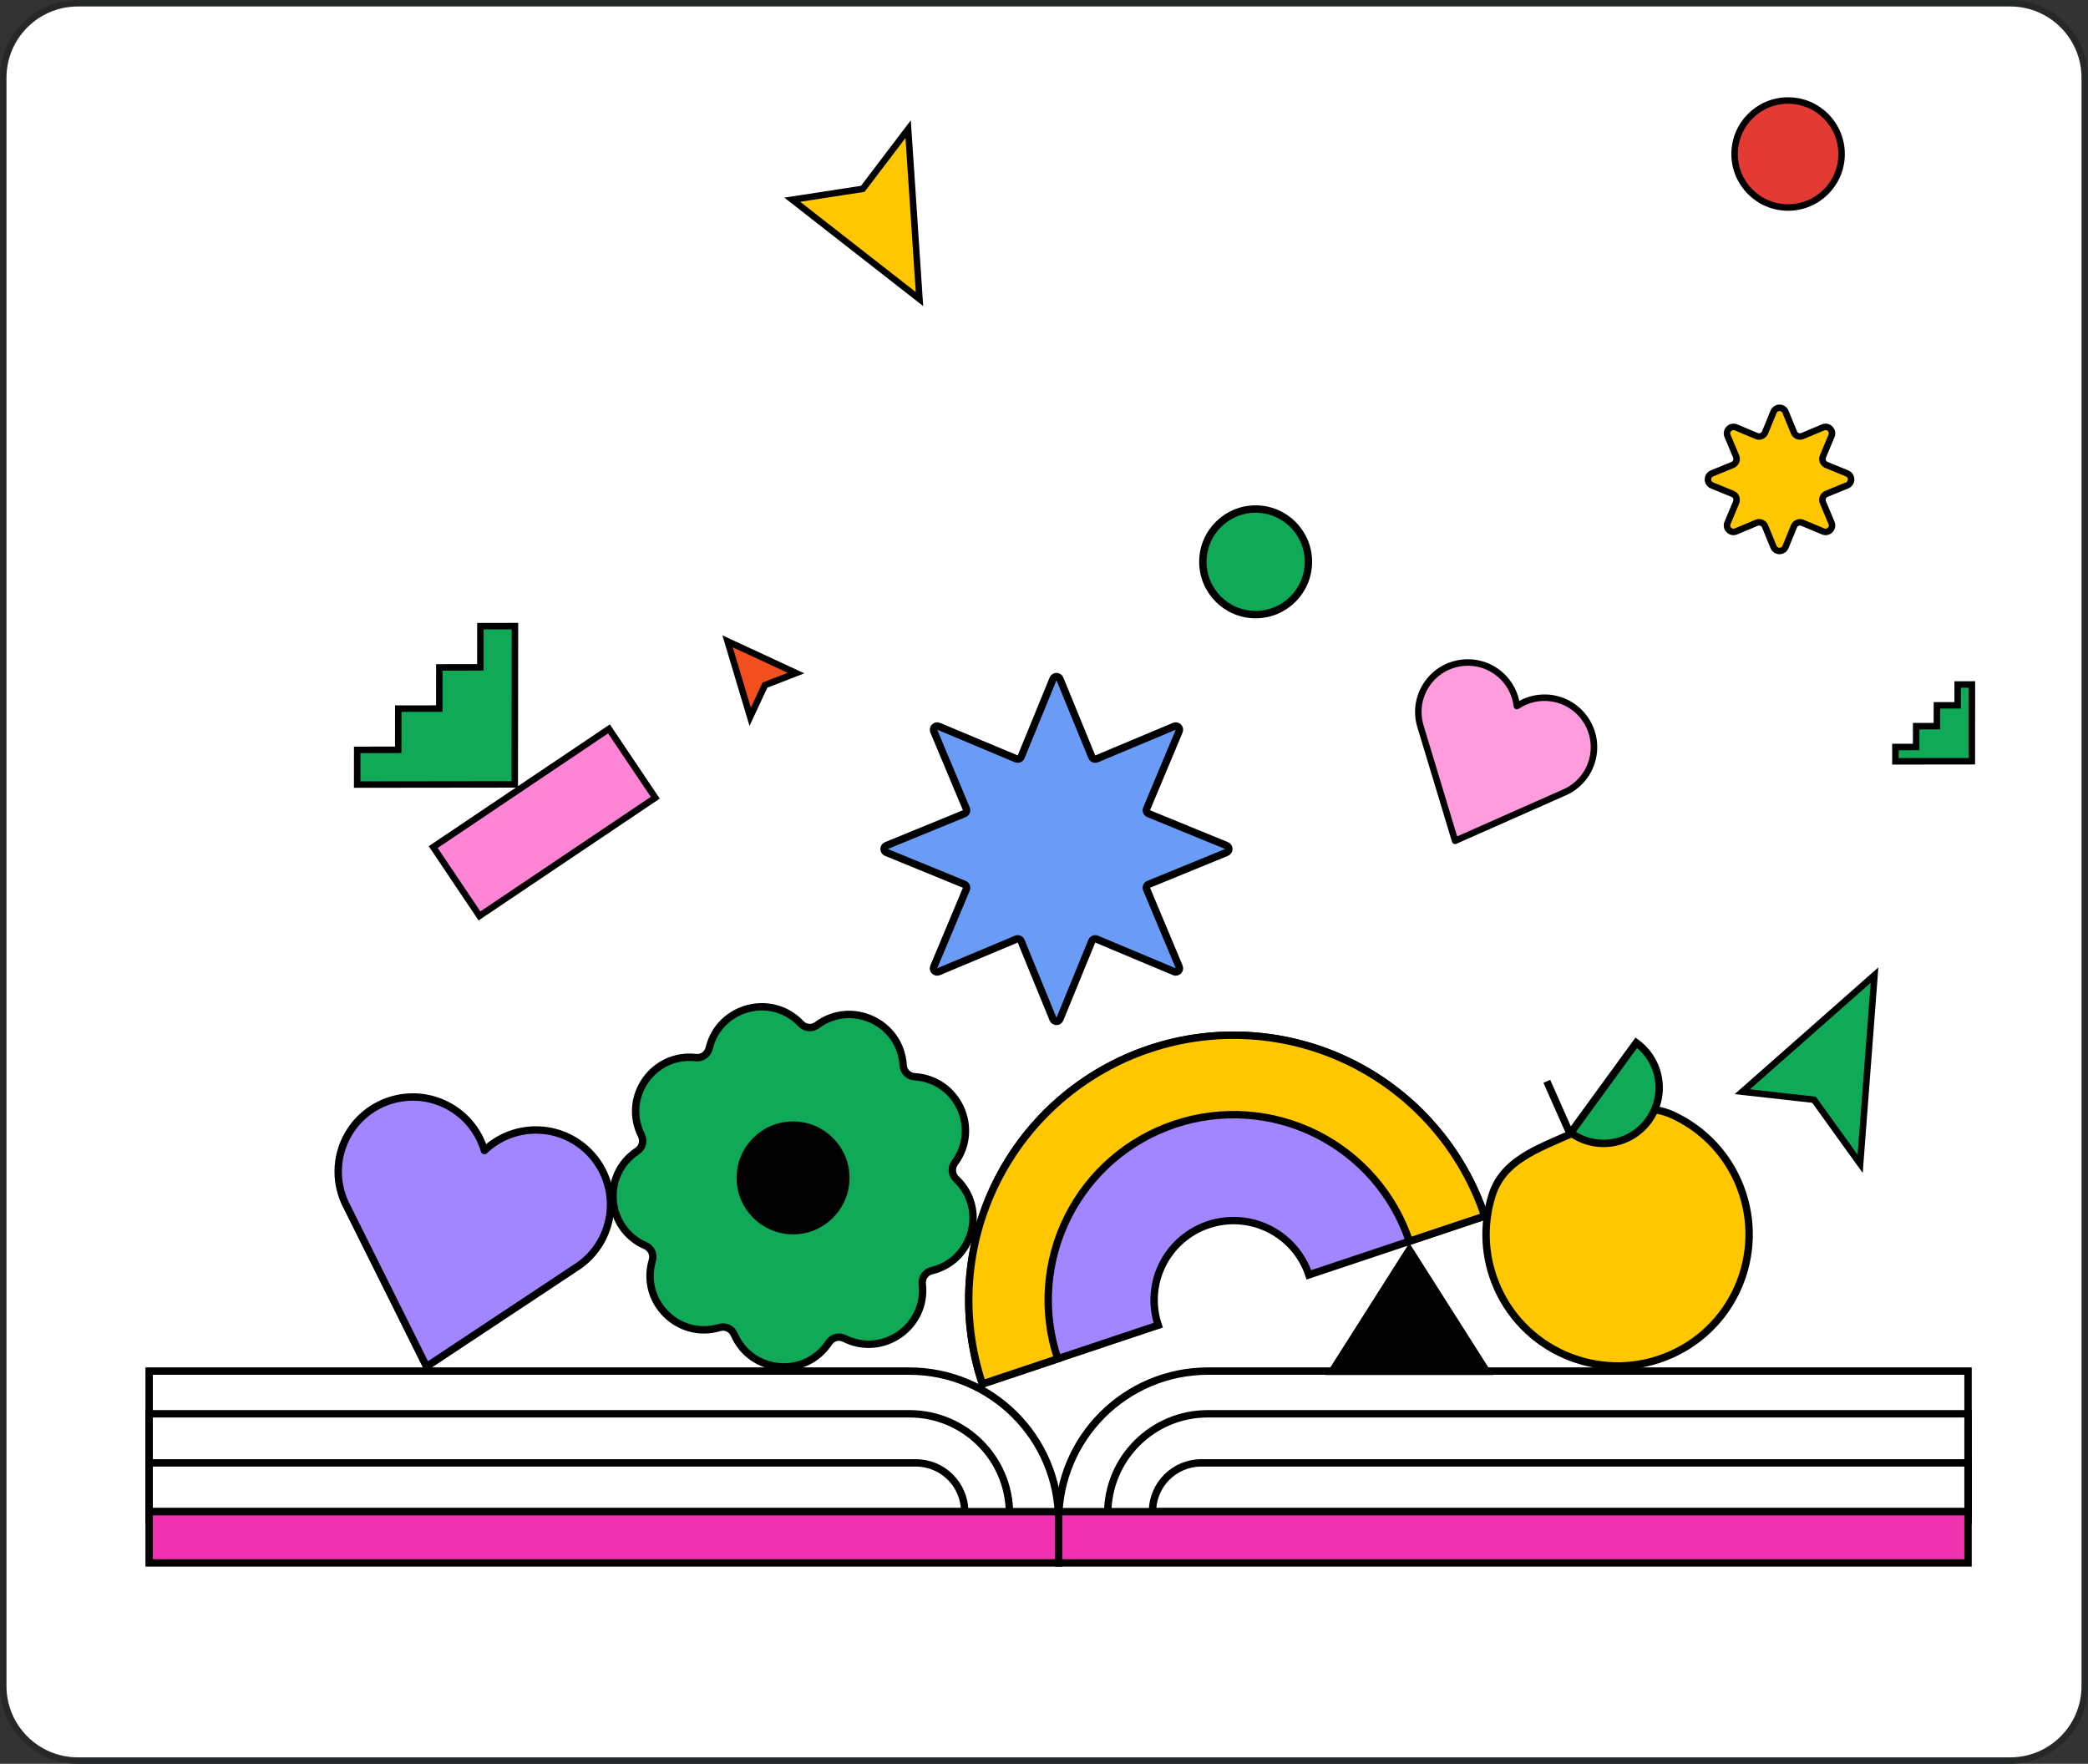 <svg width="644" height="544" viewBox="0 0 644 544" fill="none" xmlns="http://www.w3.org/2000/svg">
<rect x="0" y="0" width="644" height="544" fill="#333333" stroke="none"/>
<path d="M24 1H620C632.703 1 643 11.297 643 24V520C643 532.703 632.703 543 620 543H24C11.297 543 1 532.703 1 520V24C1 11.297 11.297 1 24 1Z" fill="white"/>
<path d="M24 1H620C632.703 1 643 11.297 643 24V520C643 532.703 632.703 543 620 543H24C11.297 543 1 532.703 1 520V24C1 11.297 11.297 1 24 1Z" stroke="#262728" stroke-width="2"/>
<path d="M46 422.872H280.408C305.864 422.872 326.5 443.508 326.5 468.964V468.964H46V422.872Z" fill="white" stroke="black" stroke-width="2.282"/>
<path d="M46 436.042H280.508C297.545 436.042 311.356 449.852 311.356 466.889V466.889H46V436.042Z" fill="white" stroke="black" stroke-width="2.282"/>
<path d="M46 451.186H282.49C290.795 451.186 297.528 457.919 297.528 466.224V466.224H46V451.186Z" fill="white" stroke="black" stroke-width="2.282"/>
<rect x="46" y="466.224" width="280.5" height="15.803" fill="#F031B0" stroke="black" stroke-width="2.282"/>
<path d="M607 422.872H372.592C347.136 422.872 326.5 443.508 326.5 468.964V468.964H607V422.872Z" fill="white" stroke="black" stroke-width="2.282"/>
<path d="M607 436.042H372.492C355.455 436.042 341.644 449.852 341.644 466.889V466.889H607V436.042Z" fill="white" stroke="black" stroke-width="2.282"/>
<path d="M607 451.186H370.51C362.205 451.186 355.472 457.919 355.472 466.224V466.224H607V451.186Z" fill="white" stroke="black" stroke-width="2.282"/>
<rect width="280.5" height="15.803" transform="matrix(-1 0 0 1 607 466.224)" fill="#F031B0" stroke="black" stroke-width="2.282"/>
<path d="M457.931 375.067C451.066 354.522 436.321 337.546 416.939 327.872C397.557 318.199 375.126 316.622 354.581 323.487C334.036 330.352 317.06 345.097 307.387 364.479C297.713 383.861 296.136 406.291 303.001 426.836L357.226 408.717C355.167 402.554 355.64 395.824 358.542 390.01C361.444 384.195 366.537 379.772 372.701 377.712C378.864 375.653 385.593 376.126 391.408 379.028C397.222 381.93 401.646 387.023 403.706 393.186L457.931 375.067Z" fill="#A186FF" stroke="black" stroke-width="2.282"/>
<path d="M457.931 375.067C451.066 354.522 436.321 337.546 416.939 327.872C397.557 318.199 375.126 316.622 354.581 323.487C334.036 330.352 317.06 345.097 307.387 364.479C297.713 383.861 296.136 406.291 303.001 426.836L326.24 419.071C321.435 404.689 322.539 388.988 329.31 375.421C336.082 361.853 347.965 351.532 362.347 346.726C376.728 341.921 392.43 343.025 405.997 349.796C419.564 356.567 429.886 368.451 434.692 382.832L457.931 375.067Z" fill="#FFC700" stroke="black" stroke-width="2.282"/>
<path d="M288.001 225.494C287.606 224.553 288.553 223.606 289.494 224.001L313.452 234.041C314.037 234.287 314.709 234.008 314.95 233.421L324.791 209.381C325.177 208.436 326.516 208.436 326.903 209.381L336.744 233.421C336.984 234.008 337.656 234.287 338.241 234.041L362.199 224.001C363.141 223.606 364.087 224.553 363.692 225.494L353.652 249.452C353.407 250.037 353.685 250.709 354.272 250.95L378.313 260.791C379.258 261.177 379.258 262.516 378.313 262.903L354.272 272.744C353.685 272.984 353.407 273.656 353.652 274.241L363.692 298.199C364.087 299.141 363.141 300.087 362.199 299.692L338.241 289.652C337.656 289.407 336.984 289.685 336.744 290.272L326.903 314.313C326.516 315.258 325.177 315.258 324.791 314.313L314.95 290.272C314.709 289.685 314.037 289.407 313.452 289.652L289.494 299.692C288.553 300.087 287.606 299.141 288.001 298.199L298.041 274.241C298.287 273.656 298.008 272.984 297.421 272.744L273.381 262.903C272.436 262.516 272.436 261.177 273.381 260.791L297.421 250.95C298.008 250.709 298.287 250.037 298.041 249.452L288.001 225.494Z" fill="#699BF7" stroke="black" stroke-width="2.282"/>
<path d="M434.681 385.492L458.466 422.938H410.896L434.681 385.492Z" fill="black" stroke="black" stroke-width="2.282"/>
<path d="M535.992 364.267C545.078 384.744 535.843 408.709 515.366 417.795C494.889 426.88 470.924 417.646 461.838 397.169C457.7 387.844 457.362 377.795 460.155 368.758C463.494 357.95 473.902 354.426 485.054 349.477C496.206 344.529 505.802 339.178 516.057 343.954C524.631 347.948 531.854 354.942 535.992 364.267Z" fill="#FFC700" stroke="black" stroke-width="2.282"/>
<line x1="477.085" y1="333.505" x2="484.303" y2="349.772" stroke="black" stroke-width="2.282"/>
<path d="M504.68 321.606C508.36 324.287 510.824 328.319 511.53 332.817C512.237 337.314 511.128 341.908 508.447 345.588C505.766 349.268 501.734 351.732 497.236 352.438C492.739 353.145 488.145 352.036 484.465 349.355L494.573 335.481L504.68 321.606Z" fill="#0FA958" stroke="black" stroke-width="2.282"/>
<path fill-rule="evenodd" clip-rule="evenodd" d="M131.558 421.486L107.092 372.344L107.093 372.344C103.408 365.541 103.239 357.04 107.391 349.848C113.749 338.836 127.829 335.063 138.841 341.421C144.169 344.497 147.803 349.382 149.413 354.853C153.544 350.921 159.133 348.507 165.286 348.507C178.001 348.507 188.308 358.814 188.308 371.529C188.308 379.834 183.911 387.111 177.318 391.161L177.319 391.161L131.561 421.486L131.56 421.489L131.559 421.487L131.557 421.488L131.558 421.486Z" fill="#A186FF"/>
<path d="M131.558 421.486L132.671 421.739C132.729 421.482 132.697 421.213 132.579 420.977L131.558 421.486ZM107.092 372.344L107.253 371.214C106.833 371.154 106.415 371.332 106.167 371.676C105.919 372.02 105.882 372.473 106.071 372.852L107.092 372.344ZM107.093 372.344L106.932 373.474C107.359 373.535 107.784 373.35 108.03 372.996C108.276 372.642 108.302 372.18 108.097 371.801L107.093 372.344ZM107.391 349.848L108.38 350.418L108.38 350.418L107.391 349.848ZM138.841 341.421L138.27 342.409L138.27 342.409L138.841 341.421ZM149.413 354.853L148.319 355.175C148.431 355.557 148.734 355.852 149.118 355.955C149.502 356.058 149.912 355.954 150.2 355.679L149.413 354.853ZM165.286 348.507L165.286 347.366H165.286L165.286 348.507ZM188.308 371.529L189.449 371.529L189.449 371.529L188.308 371.529ZM177.318 391.161L176.721 390.188C176.354 390.414 176.145 390.828 176.181 391.258C176.218 391.687 176.494 392.06 176.894 392.22L177.318 391.161ZM177.319 391.161L177.95 392.112C178.304 391.878 178.498 391.467 178.455 391.045C178.411 390.622 178.137 390.259 177.744 390.102L177.319 391.161ZM131.561 421.486L130.93 420.535C130.711 420.68 130.548 420.897 130.47 421.149L131.561 421.486ZM131.56 421.489L130.538 421.998C130.746 422.416 131.188 422.665 131.652 422.627C132.117 422.589 132.512 422.272 132.65 421.826L131.56 421.489ZM131.559 421.487L132.58 420.978C132.434 420.685 132.17 420.469 131.854 420.385C131.538 420.3 131.201 420.356 130.928 420.536L131.559 421.487ZM131.557 421.488L130.445 421.235C130.341 421.69 130.525 422.162 130.908 422.427C131.292 422.693 131.799 422.697 132.188 422.439L131.557 421.488ZM132.579 420.977L108.114 371.835L106.071 372.852L130.536 421.994L132.579 420.977ZM106.931 373.474L106.932 373.474L107.254 371.214L107.253 371.214L106.931 373.474ZM108.097 371.801C104.593 365.331 104.434 357.253 108.38 350.418L106.403 349.277C102.044 356.827 102.224 365.75 106.09 372.888L108.097 371.801ZM108.38 350.418C114.422 339.953 127.804 336.367 138.27 342.409L139.411 340.433C127.854 333.76 113.076 337.72 106.403 349.277L108.38 350.418ZM138.27 342.409C143.335 345.333 146.787 349.974 148.319 355.175L150.508 354.53C148.818 348.79 145.004 343.661 139.411 340.433L138.27 342.409ZM150.2 355.679C154.127 351.941 159.437 349.648 165.286 349.648L165.286 347.366C158.828 347.366 152.96 349.9 148.627 354.026L150.2 355.679ZM165.286 349.648C177.37 349.648 187.167 359.445 187.167 371.529L189.449 371.529C189.449 358.184 178.631 347.366 165.286 347.366L165.286 349.648ZM187.167 371.529C187.167 379.421 182.99 386.338 176.721 390.188L177.916 392.133C184.832 387.885 189.449 380.247 189.449 371.529L187.167 371.529ZM176.894 392.22L176.895 392.22L177.744 390.102L177.743 390.101L176.894 392.22ZM176.689 390.21L130.93 420.535L132.191 422.437L177.95 392.112L176.689 390.21ZM130.47 421.149L130.469 421.152L132.65 421.826L132.651 421.823L130.47 421.149ZM132.581 420.98L132.58 420.978L130.537 421.996L130.538 421.998L132.581 420.98ZM130.928 420.536L130.926 420.537L132.188 422.439L132.189 422.438L130.928 420.536ZM132.67 421.742L132.671 421.739L130.445 421.232L130.445 421.235L132.67 421.742Z" fill="black"/>
<path d="M218.726 323.327C221.794 310.447 237.936 306.122 247.033 315.742V315.742C248.339 317.123 250.471 317.31 251.997 316.176V316.176C262.626 308.282 277.772 315.344 278.556 328.561V328.561C278.669 330.459 280.182 331.972 282.08 332.085V332.085C295.296 332.869 302.359 348.015 294.464 358.644V358.644C293.331 360.17 293.518 362.302 294.899 363.608V363.608C304.519 372.704 300.194 388.847 287.314 391.915V391.915C285.465 392.355 284.238 394.108 284.456 395.996V395.996C285.979 409.148 272.289 418.734 260.451 412.805V412.805C258.751 411.954 256.684 412.508 255.638 414.094V414.094C248.35 425.148 231.702 423.692 226.444 411.54V411.54C225.689 409.796 223.75 408.892 221.928 409.435V409.435C209.24 413.218 197.423 401.401 201.206 388.713V388.713C201.749 386.891 200.845 384.952 199.101 384.197V384.197C186.949 378.939 185.493 362.291 196.546 355.003V355.003C198.133 353.957 198.687 351.89 197.836 350.19V350.19C191.907 338.352 201.493 324.662 214.645 326.185V326.185C216.533 326.403 218.286 325.176 218.726 323.327V323.327Z" fill="#0FA958" stroke="black" stroke-width="2.282"/>
<circle cx="244.602" cy="363.282" r="16.277" fill="black" stroke="black" stroke-width="2.282"/>
<circle cx="387.277" cy="173.277" r="16.277" fill="#0FA958" stroke="black" stroke-width="2.282"/>
<path fill-rule="evenodd" clip-rule="evenodd" d="M448.795 259.325L438.268 224.506L438.269 224.507C436.617 219.653 437.45 214.081 440.961 209.844C446.337 203.356 455.954 202.454 462.442 207.83C465.581 210.431 467.413 214.026 467.858 217.779C470.992 215.668 474.911 214.712 478.931 215.395C487.237 216.807 492.827 224.685 491.415 232.991C490.493 238.416 486.813 242.682 482.056 244.596L482.057 244.596L448.797 259.326L448.796 259.328L448.796 259.327L448.795 259.328L448.795 259.325Z" fill="#FF9CDE"/>
<path d="M448.795 259.325L449.719 259.708C449.808 259.494 449.82 259.257 449.753 259.036L448.795 259.325ZM438.268 224.506L438.576 223.555C438.222 223.44 437.833 223.532 437.568 223.793C437.302 224.053 437.204 224.44 437.311 224.796L438.268 224.506ZM438.269 224.507L437.962 225.458C438.322 225.574 438.716 225.478 438.982 225.208C439.247 224.939 439.337 224.542 439.216 224.184L438.269 224.507ZM440.961 209.844L441.731 210.482L441.731 210.482L440.961 209.844ZM462.442 207.83L461.804 208.6L461.804 208.6L462.442 207.83ZM467.858 217.779L466.865 217.896C466.906 218.243 467.124 218.542 467.441 218.688C467.757 218.833 468.127 218.803 468.416 218.608L467.858 217.779ZM478.931 215.395L479.098 214.409L479.098 214.409L478.931 215.395ZM491.415 232.991L490.429 232.824L490.429 232.824L491.415 232.991ZM482.056 244.596L481.683 243.668C481.332 243.809 481.091 244.136 481.06 244.513C481.028 244.89 481.212 245.252 481.535 245.449L482.056 244.596ZM482.057 244.596L482.462 245.51C482.802 245.36 483.03 245.033 483.055 244.662C483.079 244.29 482.895 243.936 482.578 243.743L482.057 244.596ZM448.797 259.326L448.392 258.412C448.181 258.506 448.009 258.669 447.905 258.875L448.797 259.326ZM448.796 259.328L447.839 259.617C447.957 260.009 448.302 260.289 448.709 260.324C449.116 260.36 449.504 260.144 449.689 259.779L448.796 259.328ZM448.796 259.327L449.753 259.038C449.67 258.763 449.473 258.537 449.213 258.418C448.952 258.298 448.652 258.297 448.39 258.413L448.796 259.327ZM448.795 259.328L447.871 258.945C447.714 259.323 447.804 259.758 448.096 260.044C448.389 260.329 448.827 260.407 449.2 260.241L448.795 259.328ZM449.753 259.036L439.226 224.217L437.311 224.796L447.838 259.615L449.753 259.036ZM437.961 225.458L437.962 225.458L438.576 223.555L438.576 223.555L437.961 225.458ZM439.216 224.184C437.671 219.646 438.451 214.44 441.731 210.482L440.191 209.205C436.45 213.721 435.563 219.66 437.322 224.829L439.216 224.184ZM441.731 210.482C446.755 204.419 455.741 203.577 461.804 208.6L463.08 207.06C456.167 201.332 445.919 202.293 440.191 209.205L441.731 210.482ZM461.804 208.6C464.738 211.031 466.449 214.389 466.865 217.896L468.851 217.661C468.377 213.664 466.425 209.832 463.08 207.06L461.804 208.6ZM468.416 218.608C471.346 216.636 475.007 215.743 478.763 216.381L479.098 214.409C474.816 213.682 470.638 214.701 467.299 216.949L468.416 218.608ZM478.763 216.381C486.525 217.7 491.748 225.062 490.429 232.824L492.401 233.159C493.905 224.308 487.949 215.914 479.098 214.409L478.763 216.381ZM490.429 232.824C489.568 237.892 486.13 241.879 481.683 243.668L482.429 245.523C487.495 243.486 491.418 238.94 492.401 233.159L490.429 232.824ZM481.535 245.449L481.536 245.449L482.578 243.743L482.577 243.742L481.535 245.449ZM481.652 243.682L448.392 258.412L449.202 260.241L482.462 245.51L481.652 243.682ZM447.905 258.875L447.904 258.877L449.689 259.779L449.69 259.777L447.905 258.875ZM449.754 259.039L449.753 259.038L447.839 259.616L447.839 259.617L449.754 259.039ZM448.39 258.413L448.389 258.414L449.2 260.241L449.202 260.241L448.39 258.413ZM449.719 259.71L449.719 259.708L447.871 258.943L447.871 258.945L449.719 259.71Z" fill="black"/>
<path d="M532.817 134.434C532.125 132.784 533.784 131.125 535.434 131.817L541.777 134.475C542.801 134.904 543.98 134.416 544.401 133.388L547.006 127.024C547.684 125.367 550.03 125.367 550.708 127.024L553.313 133.388C553.734 134.416 554.912 134.904 555.937 134.475L562.279 131.817C563.93 131.125 565.588 132.784 564.897 134.434L562.239 140.777C561.809 141.801 562.297 142.98 563.326 143.401L569.69 146.006C571.346 146.684 571.346 149.03 569.69 149.708L563.326 152.313C562.297 152.734 561.809 153.912 562.239 154.937L564.897 161.279C565.588 162.93 563.93 164.588 562.279 163.897L555.937 161.239C554.912 160.809 553.734 161.297 553.313 162.325L550.708 168.69C550.03 170.346 547.684 170.346 547.006 168.69L544.401 162.325C543.98 161.297 542.801 160.809 541.777 161.239L535.434 163.897C533.784 164.588 532.125 162.93 532.817 161.279L535.475 154.937C535.904 153.912 535.416 152.734 534.388 152.313L528.024 149.708C526.367 149.03 526.367 146.684 528.024 146.006L534.388 143.401C535.416 142.98 535.904 141.801 535.475 140.777L532.817 134.434Z" fill="#FFC700" stroke="black" stroke-width="2"/>
<rect x="202.104" y="246.038" width="65.329" height="25.588" transform="rotate(146.085 202.104 246.038)" fill="#FF84D6" stroke="black" stroke-width="2" stroke-linecap="square"/>
<path d="M121.829 231.259L122.827 231.258L122.828 230.26L122.84 218.554L134.494 218.541L135.491 218.54L135.493 217.542L135.507 205.837L147.161 205.823L148.158 205.822L148.16 204.824L148.174 193.119L158.825 193.107L158.769 241.919L110.163 241.976L110.176 231.273L121.829 231.259Z" fill="#0FA958" stroke="black" stroke-width="2"/>
<path d="M589.999 230.383L590.996 230.382L590.997 229.384L591.003 223.964L596.397 223.957L597.395 223.956L597.396 222.959L597.403 217.538L602.797 217.532L603.795 217.531L603.796 216.533L603.803 211.112L608.195 211.107L608.168 234.781L584.599 234.808L584.604 230.39L589.999 230.383Z" fill="#0FA958" stroke="black" stroke-width="2"/>
<path d="M535 47.5C535 38.387 542.387 31 551.5 31C560.613 31 568 38.387 568 47.5C568 56.613 560.613 64 551.5 64C542.387 64 535 56.613 535 47.5Z" fill="#E43A34" stroke="black" stroke-width="2"/>
<path d="M281.829 90.853L283.591 92.229L283.442 89.999L280.277 42.497L280.099 39.832L278.483 41.958L266.1 58.245L246.634 61.239L244.346 61.59L246.171 63.015L281.829 90.853Z" fill="#FFC700" stroke="black" stroke-width="2" stroke-linecap="square"/>
<path d="M226.421 198.73L224.405 197.796L225.042 199.924L230.624 218.562L231.378 221.08L232.488 218.697L235.933 211.304L243.332 208.437L245.526 207.587L243.391 206.598L226.421 198.73Z" fill="#F24E1E" stroke="black" stroke-width="2" stroke-linecap="square"/>
<path d="M577.988 302.997L578.16 300.736L576.505 302.195L539.201 335.097L537.378 336.705L539.569 336.95L559.489 339.18L572.242 356.886L573.726 358.947L573.937 356.18L577.988 302.997Z" fill="#0FA958" stroke="black" stroke-width="2" stroke-linecap="square"/>
</svg>
